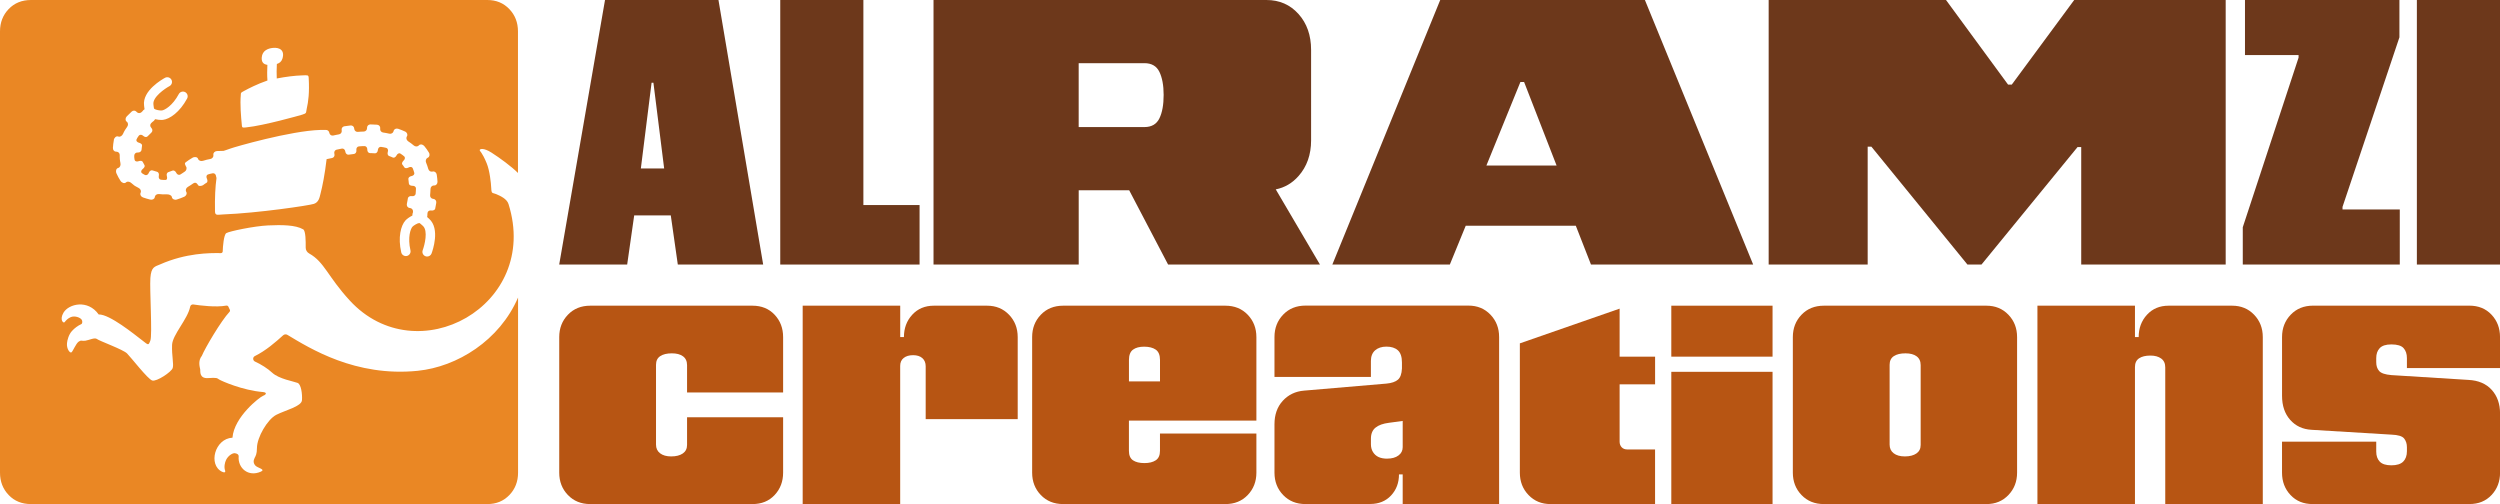 <?xml version="1.0" encoding="UTF-8"?>
<svg id="b" data-name="Layer 2" xmlns="http://www.w3.org/2000/svg" width="82.944" height="16.724" viewBox="0 0 82.944 16.724">
  <g id="c" data-name="Layer 1">
    <path d="M19.584,16.724c-.303,0-.55-.1-.742-.3-.192-.2-.288-.447-.288-.742v-4.498c0-.294,.096-.542,.288-.742s.439-.3,.742-.3h5.381c.302,0,.547,.1,.735,.3s.282,.447,.282,.742v1.838h-3.187v-.907c0-.13-.045-.228-.135-.294s-.212-.098-.368-.098c-.164,0-.292,.03-.386,.092-.094,.061-.141,.158-.141,.288v2.648c0,.123,.045,.219,.135,.288,.09,.069,.212,.104,.368,.104,.163,0,.292-.033,.386-.098s.141-.159,.141-.282v-.919h3.187v1.838c0,.294-.094,.542-.282,.742-.188,.201-.433,.3-.735,.3h-5.381Z" fill="#b75513"/>
    <path d="M26.631,16.724v-6.582h3.236v1.042h.123c0-.294,.092-.542,.276-.742s.423-.3,.717-.3h1.765c.294,0,.537,.1,.729,.3s.288,.447,.288,.742v2.721h-3.053v-1.753c0-.114-.037-.204-.11-.27-.074-.065-.176-.098-.306-.098-.131,0-.235,.03-.313,.092-.078,.061-.117,.149-.117,.264v4.584h-3.236Z" fill="#b75513"/>
    <path d="M35.274,16.724c-.303,0-.55-.1-.742-.3-.192-.2-.288-.447-.288-.742v-4.498c0-.294,.096-.542,.288-.742s.439-.3,.742-.3h5.381c.302,0,.549,.1,.741,.3s.288,.447,.288,.742v2.77h-4.229v1.005c0,.147,.045,.251,.135,.313,.09,.061,.216,.092,.38,.092,.155,0,.28-.03,.374-.092s.141-.166,.141-.313v-.576h3.199v1.299c0,.294-.096,.542-.288,.742-.192,.201-.439,.3-.741,.3h-5.381Zm2.182-4.07h1.03v-.711c0-.163-.047-.277-.141-.343-.094-.065-.223-.098-.386-.098-.155,0-.278,.032-.368,.098-.09,.066-.135,.18-.135,.343v.711Z" fill="#b75513"/>
    <path d="M43.314,16.724c-.302,0-.55-.1-.742-.3-.192-.2-.288-.447-.288-.742v-1.606c0-.319,.092-.578,.276-.779,.184-.2,.418-.313,.705-.337l2.733-.233c.172-.016,.298-.059,.38-.129,.082-.069,.127-.194,.135-.374v-.197c0-.188-.045-.323-.135-.405-.09-.081-.216-.122-.38-.122-.155,0-.28,.041-.374,.122-.094,.082-.141,.201-.141,.356v.527h-3.199v-1.324c0-.294,.096-.542,.288-.742s.439-.3,.742-.3h5.406c.294,0,.537,.1,.729,.3s.288,.447,.288,.742v5.54h-3.199v-.981h-.123c0,.278-.088,.511-.263,.699-.176,.188-.407,.282-.693,.282h-2.145Zm2.709-1.508c.155,0,.28-.034,.374-.104,.094-.069,.141-.161,.141-.276v-.87l-.454,.061c-.196,.024-.345,.078-.447,.16s-.153,.204-.153,.368v.184c0,.098,.022,.184,.067,.257,.045,.073,.106,.129,.184,.166,.077,.036,.174,.055,.288,.055Z" fill="#b75513"/>
    <path d="M51.442,16.724c-.294,0-.538-.1-.729-.3-.192-.2-.288-.447-.288-.742v-4.29l3.31-1.152v2.511h1.177v-.917h-1.177v2.82c0,.073,.022,.135,.067,.184,.045,.049,.108,.074,.19,.074h.919v1.814h-3.469Z" fill="#b75513"/>
    <path d="M55.45,11.833v-1.691h3.359v1.691h-3.359Zm0,4.891v-4.388h3.359v4.388h-3.359Z" fill="#b75513"/>
    <path d="M60.512,16.724c-.303,0-.55-.1-.742-.3-.192-.2-.288-.447-.288-.742v-4.498c0-.294,.096-.542,.288-.742s.439-.3,.742-.3h5.393c.294,0,.537,.1,.729,.3s.288,.447,.288,.742v4.498c0,.294-.096,.542-.288,.742-.192,.201-.435,.3-.729,.3h-5.393Zm2.684-1.581c.163,0,.292-.033,.386-.098s.141-.159,.141-.282v-2.648c0-.13-.045-.228-.135-.294s-.212-.098-.368-.098c-.164,0-.292,.03-.386,.092-.094,.061-.141,.158-.141,.288v2.648c0,.123,.045,.219,.135,.288,.09,.069,.212,.104,.368,.104Z" fill="#b75513"/>
    <path d="M67.597,16.724v-6.582h3.236v1.042h.123c0-.294,.092-.542,.276-.742s.423-.3,.717-.3h2.108c.294,0,.537,.1,.729,.3s.288,.447,.288,.742v5.54h-3.236v-4.535c0-.131-.045-.229-.135-.294s-.208-.098-.355-.098c-.164,0-.29,.031-.38,.092-.09,.061-.135,.157-.135,.288v4.548h-3.236Z" fill="#b75513"/>
    <path d="M76.73,16.724c-.303,0-.548-.1-.736-.3-.188-.2-.282-.447-.282-.742v-1.029h3.126v.331c0,.139,.038,.249,.116,.331s.206,.123,.386,.123,.311-.041,.393-.123c.081-.082,.123-.196,.123-.343v-.135c0-.114-.031-.21-.092-.288s-.202-.121-.423-.129l-2.648-.16c-.294-.016-.531-.127-.711-.331-.18-.204-.269-.47-.269-.797v-1.949c0-.294,.096-.542,.288-.742s.439-.3,.742-.3h5.185c.302,0,.547,.1,.735,.3s.282,.447,.282,.742v1.029h-3.089v-.331c0-.139-.037-.249-.111-.331-.073-.082-.208-.123-.405-.123-.18,0-.308,.041-.386,.123s-.116,.192-.116,.331v.135c0,.123,.032,.22,.098,.294,.065,.073,.201,.118,.405,.135l2.55,.159c.335,.016,.595,.127,.779,.331,.184,.204,.276,.466,.276,.785v1.961c0,.294-.094,.542-.282,.742-.188,.201-.433,.3-.735,.3h-5.197Z" fill="#b75513"/>
    <path d="M13.855,12.303c-2.063,.207-3.576-.747-4.319-1.193-.045-.027-.102-.022-.142,.014-.247,.224-.572,.509-.939,.69-.076,.037-.072,.147,.005,.182,.194,.087,.423,.231,.57,.369,.221,.208,.726,.291,.844,.339,.118,.048,.159,.367,.145,.574s-.553,.332-.851,.484c-.298,.152-.643,.754-.643,1.1,0,.204-.047,.273-.077,.33-.051,.099-.041,.185,.029,.259,.07,.074,.346,.122,.178,.197-.424,.189-.766-.125-.737-.501,.005-.072-.058-.103-.131-.111-.069-.007-.214,.077-.285,.22-.042,.084-.078,.241-.032,.36,.016,.041-.01,.081-.104,.035-.469-.231-.239-1.1,.347-1.13,.051-.687,.902-1.347,1.014-1.389s.137-.111-.001-.125c-.678-.055-1.377-.367-1.453-.415-.076-.048-.069-.069-.367-.048-.297,.021-.256-.221-.263-.284s-.09-.277,.055-.457c.1-.246,.636-1.159,.916-1.456,.019-.02,.023-.049,.01-.073-.013-.025-.029-.06-.046-.098-.012-.028-.042-.043-.072-.037-.34,.064-.879-.005-1.094-.038-.05-.007-.094,.027-.103,.076-.078,.406-.587,.931-.6,1.265-.014,.36,.062,.637,.021,.768s-.533,.457-.678,.415c-.145-.042-.706-.768-.837-.899-.131-.131-.92-.415-.996-.477-.076-.062-.256,.035-.387,.055s-.121-.035-.218,.028c-.097,.062-.197,.332-.246,.36-.048,.028-.166-.118-.145-.311,.01-.097,.055-.28,.166-.401,.086-.094,.191-.173,.305-.225,.047-.021,.044-.104,.017-.147-.048-.075-.233-.143-.365-.086-.089,.039-.152,.1-.201,.165-.041,.055-.178-.078-.038-.314,.173-.292,.806-.45,1.167,.06,.36-.014,1.197,.671,1.425,.844,.228,.173,.221,.201,.29,.021,.069-.18-.027-1.702,0-2.075s.146-.374,.321-.45c.86-.38,1.639-.382,2.019-.375,.033,0,.059-.025,.06-.058,.004-.159,.036-.552,.118-.605,.097-.062,.927-.235,1.384-.256,.457-.021,.916-.018,1.169,.131,.082,.048,.085,.396,.082,.605-.001,.082,.045,.156,.117,.196,.505,.281,.611,.761,1.344,1.558,2.226,2.422,6.33,.173,5.268-3.2-.055-.174-.272-.27-.412-.33-.121-.052-.152,.005-.161-.197-.007-.168-.051-.585-.151-.825-.154-.374-.229-.396-.232-.434-.003-.043,.126-.089,.391,.08,.281,.179,.67,.466,.879,.676V1.042c0-.294-.096-.542-.288-.742s-.435-.3-.729-.3H1.03C.727,0,.48,.1,.288,.3s-.288,.447-.288,.742V15.682c0,.294,.096,.542,.288,.742,.192,.201,.439,.3,.742,.3h15.141c.294,0,.537-.1,.729-.3,.192-.2,.288-.447,.288-.742v-5.811c-.611,1.422-2.017,2.3-3.333,2.432ZM7.989,3.14c.006-.068-.006-.06,.119-.128,.138-.075,.419-.221,.765-.341-.014-.173-.009-.354-.002-.519-.137-.019-.199-.097-.187-.247,.018-.228,.209-.298,.363-.315,.233-.025,.408,.08,.323,.356-.031,.1-.098,.149-.185,.177,0,.006,0,.011,0,.017-.006,.148-.012,.312-.003,.464,.291-.056,.593-.096,.849-.103,.178-.005,.205-.02,.211,.088,.026,.482-.009,.772-.067,1.025-.03,.13,.012,.142-.153,.192-.089,.027-1.267,.36-1.839,.419-.109,.011-.15,.028-.158-.057-.03-.311-.065-.704-.035-1.03Zm-4.214,1.507c.015-.083,.084-.139,.141-.12l.018,.005c.058,.016,.12-.028,.151-.098,.017-.041,.038-.081,.062-.12,.025-.042,.045-.07,.07-.103,.041-.055,.04-.128-.005-.167l-.014-.012c-.046-.038-.042-.119,.008-.171,.057-.059,.111-.111,.164-.16,.046-.043,.115-.04,.156,.004l.012,.013c.041,.044,.109,.047,.153,.007l.032-.03c.019-.028,.044-.053,.073-.071-.005-.027-.008-.053-.011-.077-.001-.014-.003-.029-.005-.044-.067-.497,.618-.88,.696-.922,.076-.041,.171-.012,.212,.064,.041,.076,.012,.171-.064,.212-.149,.08-.566,.364-.534,.605,.002,.018,.004,.035,.006,.052,.008,.076,.012,.086,.027,.099,.036,.031,.188,.06,.246,.053,.095-.012,.358-.16,.563-.545,.041-.076,.136-.105,.212-.064s.105,.136,.064,.212c-.241,.451-.576,.681-.801,.708-.015,.002-.034,.003-.054,.003-.058,0-.132-.008-.206-.026-.022,.04-.054,.072-.093,.095l-.035,.033c-.044,.04-.046,.108-.005,.152l.012,.014c.041,.044,.039,.112-.003,.151-.047,.044-.09,.086-.127,.125-.033,.034-.091,.028-.137-.011l-.014-.012c-.045-.039-.108-.04-.139,0-.016,.022-.036,.05-.046,.067-.012,.019-.023,.04-.032,.062-.017,.039,.019,.088,.077,.104l.018,.005c.057,.018,.097,.055,.09,.09-.008,.041-.013,.088-.017,.142-.003,.047-.053,.091-.113,.089h-.018c-.06-.002-.109,.041-.111,.104v.025s0,.016,0,.016c0,.01,0,.021,.002,.032,.001,.022,.006,.046,.011,.07,.01,.044,.069,.064,.124,.044l.017-.006c.058-.018,.112-.008,.127,.025,.017,.038,.038,.076,.06,.111,.019,.029-.003,.079-.049,.118l-.014,.012c-.047,.036-.062,.096-.034,.123,.012,.012,.022,.019,.033,.027l.011,.007c.017,.011,.042,.025,.067,.037,.044,.022,.103-.007,.125-.063l.007-.017c.024-.055,.075-.086,.119-.071,.05,.017,.102,.034,.152,.046,.044,.011,.07,.065,.059,.125l-.003,.018c-.012,.058,.02,.114,.07,.12,.029,.004,.056,.006,.083,.007,.026,0,.053,.001,.076,0,.044-.002,.057-.058,.042-.114l-.004-.018c-.017-.058,.009-.114,.049-.126,.047-.014,.093-.031,.138-.051,.039-.017,.092,.01,.121,.063l.008,.016c.027,.053,.086,.078,.131,.051,.026-.015,.051-.031,.077-.049l.079-.054c.024-.017,.04-.043,.047-.071,.008-.029,.007-.061-.009-.086l-.01-.015c-.009-.012-.01-.029-.016-.04-.006-.012-.011-.022-.015-.032-.003-.022,.003-.042,.03-.062,.058-.044,.139-.101,.222-.148,.075-.042,.159-.025,.182,.031l.007,.017c.025,.054,.098,.074,.165,.052,.039-.013,.078-.024,.118-.034,.039-.009,.079-.018,.116-.024,.065-.011,.112-.065,.106-.125l-.002-.018c-.008-.06,.045-.115,.118-.121,.073-.005,.146-.007,.221-.006,.039-.016,.103-.028,.224-.076,.127-.05,1.997-.59,2.979-.618,.091-.003,.152-.003,.195,0,.016,0,.032,.003,.047,.01,.011,.004,.02,.01,.026,.017,.016,.015,.029,.034,.035,.058l.004,.018c.014,.058,.07,.095,.126,.082l.098-.021,.099-.019c.057-.011,.096-.066,.087-.125l-.003-.018c-.01-.06,.031-.115,.091-.124,.068-.01,.136-.02,.205-.027,.061-.007,.115,.036,.12,.096l.002,.018c.006,.059,.058,.103,.116,.099l.101-.007,.102-.004c.059-.002,.106-.052,.106-.111v-.018c0-.06,.05-.108,.114-.108,.072,0,.145,.006,.218,.01,.065,.004,.113,.06,.105,.12l-.002,.018c-.006,.06,.037,.112,.097,.121l.104,.017c.035,.005,.069,.015,.104,.022,.06,.013,.122-.02,.138-.077l.005-.018c.016-.058,.083-.09,.15-.068,.076,.028,.152,.055,.227,.091,.067,.029,.096,.104,.066,.155l-.009,.016c-.029,.054-.004,.118,.049,.155,.031,.021,.064,.04,.093,.064,.03,.024,.06,.046,.089,.071,.048,.044,.122,.047,.165,.006l.013-.013c.042-.043,.12-.031,.172,.027,.028,.034,.054,.07,.081,.105,.026,.035,.048,.073,.072,.11,.041,.066,.023,.144-.03,.17l-.016,.008c-.027,.014-.044,.038-.052,.066-.009,.028-.008,.06,.005,.09,.016,.034,.027,.07,.04,.105,.013,.035,.024,.071,.033,.106,.018,.061,.075,.102,.133,.09l.018-.004c.058-.013,.12,.034,.13,.104,.013,.079,.02,.157,.025,.235,.003,.068-.045,.124-.105,.124h-.018c-.059,.002-.107,.052-.109,.113,0,.035-.002,.07-.005,.105-.003,.035-.004,.07-.008,.104-.007,.059,.036,.114,.095,.122l.018,.002c.06,.008,.101,.065,.091,.129-.005,.036-.012,.072-.019,.107l-.019,.098c-.001,.007-.017,.025-.038,.037-.021,.012-.05,.019-.079,.015l-.018-.002c-.059-.008-.112,.028-.117,.082l-.005,.064s.001,.007,.001,.01c0,.021-.003,.042-.008,.061,.011,.009,.021,.019,.031,.028,.01,.01,.021,.02,.033,.03,.377,.331,.113,1.069,.082,1.152-.024,.063-.083,.101-.147,.101-.018,0-.037-.003-.055-.01-.081-.03-.122-.121-.091-.202,.059-.158,.187-.646,.004-.806-.014-.012-.026-.024-.039-.035-.056-.052-.065-.057-.086-.057-.047,0-.181,.078-.22,.122-.064,.071-.164,.356-.066,.781,.02,.084-.033,.168-.117,.188-.084,.019-.168-.033-.188-.117-.115-.498-.014-.891,.138-1.06,.042-.047,.132-.115,.232-.164,0-.004-.001-.007-.001-.011,0-.033,.007-.065,.019-.094l.002-.025c.005-.058-.037-.112-.096-.119l-.018-.002c-.03-.004-.055-.019-.072-.044-.016-.025-.025-.057-.016-.105l.018-.091c.006-.027,.011-.054,.014-.082,.007-.047,.062-.079,.121-.072l.018,.002c.059,.008,.112-.027,.118-.078,.003-.029,.004-.059,.007-.088,.003-.029,.004-.059,.004-.088,.002-.051-.047-.091-.107-.09h-.018c-.06,0-.11-.035-.111-.079-.004-.05-.008-.099-.016-.145-.005-.041,.034-.083,.093-.096l.018-.004c.059-.012,.099-.06,.085-.106-.007-.027-.014-.053-.024-.078-.009-.025-.017-.051-.028-.075-.009-.021-.029-.036-.052-.041-.024-.004-.053,0-.079,.014l-.016,.008c-.055,.027-.11,.022-.129-.007-.011-.016-.021-.034-.033-.05l-.036-.047c-.023-.025-.007-.08,.035-.123l.013-.013c.043-.041,.051-.1,.017-.132-.02-.017-.041-.032-.062-.049-.02-.017-.044-.03-.066-.045-.038-.027-.097,0-.124,.052l-.009,.016c-.03,.053-.078,.079-.115,.064-.04-.02-.085-.035-.128-.052-.04-.012-.06-.069-.045-.127l.005-.018c.017-.058-.008-.116-.058-.126-.028-.006-.055-.014-.084-.018l-.086-.014c-.05-.008-.097,.037-.103,.096l-.002,.018c-.007,.06-.049,.103-.097,.1-.055-.002-.108-.008-.164-.007-.049,0-.089-.05-.089-.11v-.018c0-.06-.043-.107-.096-.105l-.091,.003-.091,.007c-.053,.004-.091,.055-.085,.115l.002,.018c.006,.06-.031,.113-.082,.119-.058,.005-.116,.014-.175,.023-.051,.007-.101-.035-.11-.094l-.003-.018c-.009-.059-.06-.1-.112-.09l-.09,.018-.09,.019c-.052,.012-.084,.069-.071,.127l.004,.018c.014,.059-.018,.116-.075,.13-.055,.013-.117,.026-.185,.038-.058,.496-.136,.894-.207,1.165-.029,.114-.055,.263-.212,.318-.157,.055-1.873,.307-3.002,.351-.195,.008-.28,.051-.282-.102-.008-.468,.009-.805,.05-1.107-.007-.013-.011-.028-.013-.044l-.002-.018c-.007-.059-.055-.103-.107-.094-.03,.005-.057,.011-.085,.017-.027,.007-.054,.014-.079,.023-.046,.015-.061,.075-.036,.129l.007,.017c.023,.055,.018,.111-.012,.127-.035,.02-.067,.041-.116,.079-.02,.015-.058,.028-.092,.028-.02,.002-.038,0-.053-.006-.015-.006-.021-.019-.03-.031l-.01-.015c-.016-.025-.037-.044-.061-.051-.025-.007-.052-.002-.077,.015l-.09,.061c-.031,.021-.063,.041-.096,.06-.057,.034-.083,.102-.056,.155l.008,.016c.028,.053-.004,.125-.074,.156-.079,.035-.161,.066-.244,.091-.074,.023-.143-.011-.16-.069l-.004-.018c-.015-.059-.096-.088-.17-.085-.045,.003-.087,.003-.129,.001-.041-.002-.082-.005-.121-.01-.068-.008-.13,.028-.143,.087l-.003,.018c-.01,.059-.08,.096-.152,.078-.081-.02-.16-.044-.238-.071-.069-.024-.106-.093-.083-.148l.007-.017c.022-.055-.009-.12-.071-.151-.036-.018-.072-.036-.113-.062l-.028-.018c-.033-.023-.064-.049-.09-.074-.057-.055-.13-.071-.179-.035l-.014,.011c-.046,.039-.129,.014-.176-.057-.052-.079-.096-.161-.134-.247-.034-.076-.009-.159,.047-.177l.017-.006c.057-.021,.083-.091,.067-.163-.009-.043-.017-.086-.02-.132-.003-.022-.004-.046-.003-.07v-.036s0-.026,0-.026c.002-.056-.045-.109-.105-.11h-.018c-.06-.003-.108-.056-.103-.128,.005-.081,.014-.169,.032-.262Z" fill="#ea8724"/>
    <path d="M20.073,0l-1.52,8.777h2.255l.233-1.631h1.214l.233,1.631h2.832L23.837,0h-3.763Zm1.189,5.589l.356-2.844h.061l.356,2.844h-.773Z" fill="#6d381b"/>
    <polygon points="28.645 0 25.887 0 25.887 8.777 30.509 8.777 30.509 6.803 28.645 6.803 28.645 0" fill="#6d381b"/>
    <path d="M43.082,5.841c.278-.314,.417-.709,.417-1.183V1.654c0-.482-.139-.878-.417-1.189-.278-.31-.633-.465-1.066-.465h-11.044V8.777h4.817v-2.464h1.675l1.291,2.464h5.038l-1.466-2.494c.295-.059,.547-.206,.755-.442Zm-7.294-3.745h2.182c.237,0,.403,.096,.496,.288s.141,.447,.141,.766c0,.327-.047,.586-.141,.778s-.259,.288-.496,.288h-2.182V2.096Z" fill="#6d381b"/>
    <path d="M47.783,0l-3.579,8.777h3.898l.527-1.287h3.653l.503,1.287h5.381L54.574,0h-6.791Zm1.532,5.492l1.128-2.771h.123l1.078,2.771h-2.329Z" fill="#6d381b"/>
    <polygon points="66.746 2.807 66.623 2.807 64.564 0 58.68 0 58.68 8.777 61.965 8.777 61.965 7.024 61.965 4.866 62.088 4.866 65.275 8.777 65.741 8.777 68.928 4.879 69.05 4.879 69.05 6.987 69.05 8.777 73.843 8.777 73.843 0 68.817 0 66.746 2.807" fill="#6d381b"/>
    <polygon points="77.719 6.864 79.607 1.238 79.607 0 74.483 0 74.483 1.826 76.261 1.826 76.261 1.912 74.41 7.539 74.41 8.777 79.619 8.777 79.619 6.95 77.719 6.95 77.719 6.864" fill="#6d381b"/>
    <rect x="80.186" width="2.758" height="8.777" fill="#6d381b"/>
  </g>
</svg>